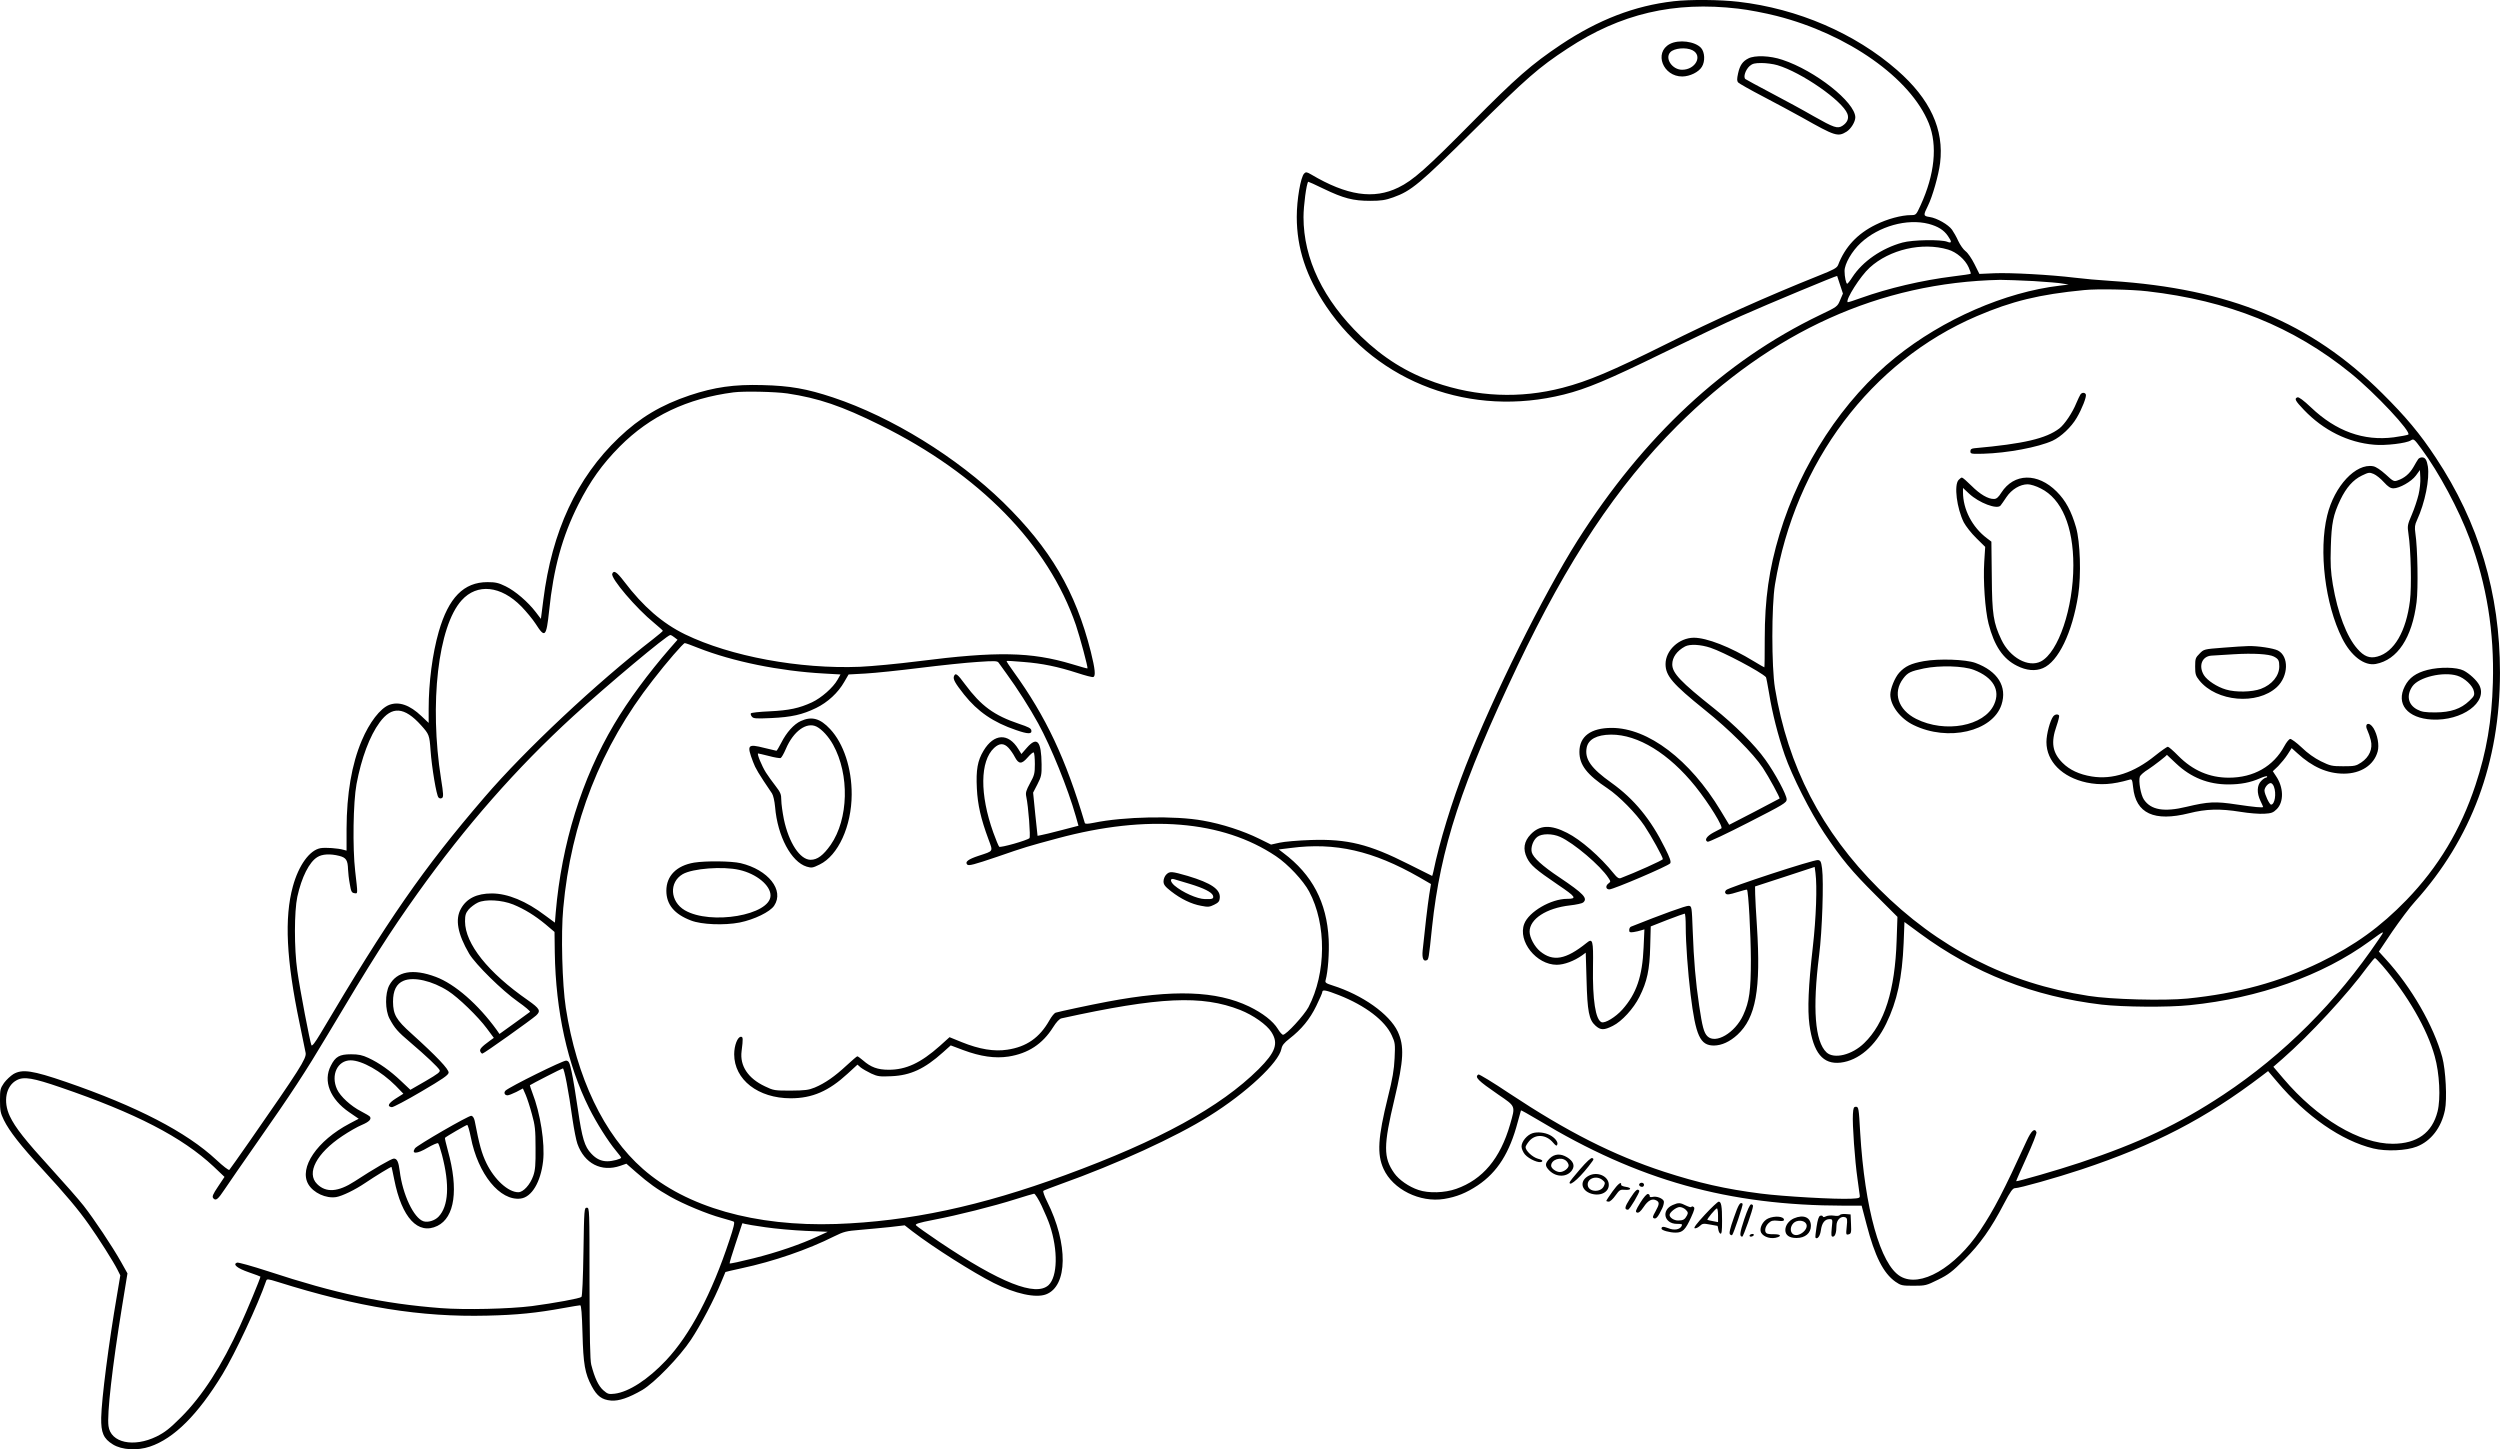<?xml version="1.0" encoding="UTF-8"?>
<svg xmlns="http://www.w3.org/2000/svg" version="1.0" viewBox="0 0 1857.5 1076.856" preserveAspectRatio="xMidYMid meet">
  <g transform="translate(-50.5,1135.829) scale(0.1,-0.1)" fill="#000000" stroke="none">
    <path d="M12940 11349 c-289 -33 -559 -137 -837 -322 -218 -146 -333 -246 -663 -580 -339 -343 -436 -429 -545 -482 -183 -90 -383 -60 -648 97 -33 19 -39 20 -52 7 -26 -26 -55 -194 -55 -322 0 -233 70 -444 220 -667 385 -569 1077 -825 1765 -653 168 42 324 107 735 308 217 106 478 230 580 275 205 91 712 302 715 298 1 -2 11 -32 22 -67 l21 -64 -21 -49 c-20 -48 -21 -49 -153 -112 -706 -340 -1307 -899 -1798 -1674 -256 -406 -625 -1150 -831 -1676 -102 -261 -196 -568 -240 -784 -4 -17 -8 -32 -9 -32 -1 0 -80 40 -176 88 -293 148 -453 188 -725 179 -93 -3 -198 -12 -233 -20 l-63 -14 -87 43 c-120 59 -276 110 -418 135 -207 38 -590 30 -812 -16 -47 -9 -64 -10 -67 -1 -141 477 -288 789 -529 1123 -31 42 -54 78 -52 80 1 2 57 -1 124 -7 142 -11 256 -35 402 -82 58 -19 111 -33 118 -30 19 6 14 58 -18 187 -114 451 -300 767 -651 1111 -344 335 -829 634 -1264 779 -196 65 -319 87 -525 92 -211 6 -356 -15 -540 -76 -214 -72 -371 -166 -527 -315 -312 -297 -497 -695 -561 -1205 l-18 -141 -38 50 c-58 76 -152 157 -224 192 -53 26 -75 31 -135 31 -176 0 -289 -115 -362 -368 -47 -164 -75 -378 -75 -574 l0 -104 -53 50 c-88 84 -168 111 -240 84 -67 -26 -147 -130 -204 -265 -75 -176 -112 -397 -113 -655 l0 -163 -22 6 c-42 12 -136 19 -173 12 -80 -15 -161 -127 -204 -284 -64 -233 -49 -545 50 -1017 22 -104 42 -203 45 -220 7 -41 -44 -121 -419 -660 -77 -110 -143 -204 -148 -209 -4 -5 -47 28 -96 74 -222 207 -590 398 -1119 580 -248 85 -323 96 -389 58 -21 -13 -53 -43 -70 -66 -28 -41 -30 -50 -30 -130 0 -76 4 -95 29 -146 41 -83 123 -188 287 -366 173 -188 267 -300 345 -411 69 -97 182 -275 212 -335 l21 -42 -24 -143 c-63 -366 -115 -773 -118 -914 -2 -112 17 -156 87 -199 66 -41 181 -48 275 -16 179 60 357 238 539 537 93 153 264 517 325 695 5 15 13 14 84 -8 601 -189 1065 -263 1557 -251 223 5 369 20 571 57 61 11 115 20 121 20 8 0 13 -65 17 -208 6 -230 18 -299 69 -394 39 -73 75 -100 143 -106 58 -5 133 21 233 79 91 54 277 246 361 373 73 110 173 300 226 431 16 39 29 71 30 72 0 1 55 14 120 28 238 51 491 138 688 237 71 35 90 40 190 48 62 5 162 15 223 21 l111 13 59 -46 c160 -122 448 -304 602 -382 161 -81 313 -114 389 -85 162 61 166 375 8 690 -20 40 -32 75 -28 79 4 4 62 26 128 50 415 148 857 350 1105 506 276 172 516 397 536 499 5 26 19 44 60 76 89 69 151 144 199 243 25 51 45 97 45 104 0 19 27 14 124 -24 197 -78 342 -189 392 -299 25 -54 26 -64 21 -169 -4 -86 -15 -152 -50 -291 -74 -300 -82 -422 -32 -532 69 -152 270 -252 450 -223 92 15 164 44 250 101 146 98 237 242 297 471 12 45 23 85 24 86 1 2 59 -30 129 -72 742 -448 1411 -635 2271 -636 l131 0 37 -141 c61 -235 124 -360 214 -424 41 -28 49 -30 135 -30 89 0 95 2 182 45 76 37 106 60 196 150 116 115 197 229 295 417 46 88 64 113 80 113 34 0 307 77 494 139 543 181 923 378 1341 696 l46 35 67 -79 c216 -257 479 -439 715 -496 95 -23 244 -17 323 14 105 41 182 140 209 271 17 82 6 297 -20 394 -64 232 -229 520 -421 729 l-50 55 100 149 c56 81 131 182 169 223 419 465 631 1035 631 1701 0 588 -157 1115 -477 1597 -117 178 -223 304 -397 477 -531 529 -1136 779 -2016 836 -85 5 -207 16 -270 24 -182 22 -474 38 -596 33 l-112 -5 -37 74 c-20 40 -49 83 -66 95 -16 12 -40 46 -54 76 -13 29 -34 66 -46 83 -27 38 -112 87 -167 95 -47 7 -48 12 -12 84 33 66 79 227 90 316 31 250 -73 476 -319 691 -312 273 -738 457 -1179 508 -136 16 -360 18 -482 4z m480 -55 c74 -8 203 -33 285 -54 531 -135 996 -463 1131 -798 66 -164 44 -380 -61 -609 -33 -72 -34 -73 -72 -73 -70 0 -177 -29 -261 -71 -137 -67 -229 -166 -280 -300 -9 -22 -33 -35 -144 -79 -390 -156 -773 -328 -1135 -509 -402 -200 -576 -274 -768 -324 -316 -82 -638 -68 -948 40 -209 72 -383 181 -550 342 -280 271 -427 576 -427 886 0 85 22 250 35 263 1 1 53 -22 116 -53 146 -70 217 -89 344 -89 82 0 113 5 172 26 134 48 193 97 603 503 390 385 476 461 691 602 395 260 791 353 1269 297z m1415 -1599 c70 -19 113 -46 143 -90 31 -44 29 -57 -5 -43 -45 18 -258 15 -333 -6 -154 -42 -296 -140 -372 -257 -17 -27 -35 -49 -38 -49 -9 0 -20 52 -20 95 0 53 55 148 121 209 134 124 343 182 504 141z m144 -191 c64 -19 127 -74 153 -132 11 -24 18 -46 15 -48 -2 -2 -60 -11 -128 -19 -234 -29 -484 -88 -688 -161 -52 -19 -96 -33 -98 -31 -17 18 94 194 164 257 148 135 390 191 582 134z m635 -234 c96 -6 195 -14 218 -19 l43 -7 -65 -8 c-407 -48 -868 -249 -1220 -532 -390 -313 -708 -799 -863 -1314 -78 -259 -110 -483 -110 -777 0 -117 -1 -213 -3 -213 -2 0 -37 20 -78 45 -175 107 -350 175 -446 175 -110 -1 -210 -94 -210 -196 0 -87 53 -148 290 -339 185 -148 361 -324 433 -432 43 -65 130 -224 124 -228 -1 -1 -86 -46 -188 -99 l-186 -96 -64 106 c-228 378 -539 614 -809 614 -155 0 -240 -63 -240 -178 0 -97 55 -169 210 -272 84 -56 212 -186 273 -277 52 -78 137 -232 137 -248 0 -8 -207 -101 -313 -141 -14 -5 -27 3 -50 32 -104 129 -247 253 -348 304 -123 63 -204 59 -271 -11 -50 -52 -59 -110 -28 -174 27 -55 64 -87 230 -200 135 -91 144 -105 69 -105 -120 0 -285 -96 -319 -186 -49 -129 90 -304 242 -304 54 0 129 28 188 70 l27 20 6 -203 c6 -233 18 -296 66 -339 39 -35 63 -35 129 -2 67 33 154 128 198 216 57 113 76 201 80 373 l4 150 122 48 c68 26 126 47 130 47 5 0 8 -44 8 -97 0 -122 16 -338 36 -503 38 -309 71 -380 174 -380 58 1 117 28 174 80 137 127 175 335 145 807 -7 98 -12 204 -13 236 l-1 59 221 72 222 73 6 -45 c13 -99 5 -333 -20 -552 -33 -291 -40 -461 -25 -575 29 -210 100 -297 232 -282 133 16 257 122 338 289 82 168 119 341 130 599 l6 157 114 -84 c403 -297 846 -470 1352 -530 159 -18 494 -21 654 -4 514 52 986 220 1335 474 118 86 118 86 69 15 -312 -463 -707 -858 -1154 -1154 -331 -219 -626 -359 -1065 -505 -161 -54 -471 -143 -475 -138 -1 2 34 81 77 176 44 96 77 180 74 188 -13 34 -38 12 -73 -64 -172 -376 -243 -512 -345 -665 -187 -279 -446 -429 -593 -342 -149 87 -265 502 -299 1070 -10 180 -12 190 -31 190 -17 0 -20 -8 -23 -55 -5 -74 15 -350 34 -480 8 -58 16 -114 17 -125 2 -18 -5 -20 -63 -23 -111 -6 -510 17 -671 38 -262 33 -466 80 -719 162 -379 124 -720 297 -1153 584 -119 80 -222 142 -227 139 -31 -19 -6 -44 148 -150 130 -89 127 -81 87 -221 -73 -254 -204 -410 -401 -479 -85 -30 -205 -34 -280 -8 -70 23 -145 75 -180 125 -81 115 -81 203 2 551 69 290 74 393 24 501 -62 130 -262 272 -483 342 -50 16 -58 21 -53 39 18 65 28 204 23 305 -14 274 -122 480 -337 641 l-34 26 90 11 c330 43 610 -21 953 -217 l88 -51 -13 -80 c-11 -70 -34 -265 -49 -415 -5 -55 5 -81 28 -72 17 6 17 6 42 247 63 590 218 1063 634 1939 375 789 740 1338 1187 1785 704 703 1508 1066 2400 1085 40 0 151 -4 248 -9z m846 -76 c602 -69 1084 -263 1510 -608 183 -148 457 -441 428 -457 -8 -4 -56 -13 -107 -20 -224 -29 -429 45 -615 222 -56 53 -91 79 -101 75 -25 -9 -17 -25 48 -93 145 -152 328 -243 522 -259 83 -8 241 11 272 32 22 14 25 11 79 -62 130 -175 279 -454 358 -667 127 -342 184 -694 173 -1071 -8 -285 -47 -512 -129 -760 -110 -333 -276 -610 -513 -855 -193 -199 -382 -336 -640 -462 -303 -147 -613 -232 -988 -270 -173 -17 -566 -7 -735 20 -603 93 -1119 357 -1557 796 -426 425 -676 909 -772 1490 -26 158 -26 612 0 770 150 908 713 1657 1499 1994 261 112 466 162 798 194 98 10 351 5 470 -9z m-10105 -759 c232 -35 403 -93 690 -235 737 -364 1248 -887 1454 -1486 30 -89 91 -316 86 -322 -1 -2 -54 13 -116 32 -304 91 -554 96 -1144 21 -148 -19 -342 -37 -430 -41 -449 -18 -962 77 -1300 241 -168 82 -311 206 -453 393 -54 71 -77 86 -88 57 -13 -33 179 -258 312 -366 35 -29 64 -55 64 -58 -1 -3 -33 -31 -72 -61 -420 -325 -952 -824 -1253 -1175 -459 -534 -716 -906 -1220 -1758 -39 -65 -61 -94 -66 -85 -10 20 -86 415 -105 553 -24 166 -23 443 0 550 32 146 89 259 149 295 36 23 96 26 163 9 51 -13 63 -32 65 -102 1 -23 6 -71 13 -107 9 -56 14 -65 34 -68 27 -4 26 -12 6 164 -20 173 -15 513 10 647 36 192 98 358 172 458 90 123 183 117 308 -22 59 -66 62 -72 70 -186 9 -127 44 -336 59 -350 7 -8 17 -9 26 -4 12 8 11 29 -7 142 -88 558 -22 1134 153 1327 115 128 292 109 444 -46 36 -37 84 -95 106 -129 69 -108 79 -99 100 97 32 315 98 554 217 790 88 174 177 299 308 431 226 227 501 357 845 402 78 10 309 5 400 -8z m-838 -1813 l22 -17 -57 -65 c-159 -183 -310 -387 -414 -563 -241 -406 -390 -888 -434 -1398 l-6 -76 -72 53 c-141 107 -279 164 -397 164 -111 0 -187 -37 -229 -113 -45 -79 -25 -188 61 -335 48 -80 245 -274 362 -356 54 -38 94 -72 90 -76 -4 -3 -57 -42 -117 -85 l-110 -79 -20 29 c-138 191 -311 342 -453 395 -170 64 -290 42 -346 -63 -32 -61 -31 -184 2 -247 38 -71 60 -97 156 -178 114 -97 204 -182 216 -204 7 -14 -10 -27 -104 -82 l-113 -65 -69 65 c-81 77 -163 135 -243 172 -45 21 -73 27 -129 27 -85 0 -116 -17 -150 -85 -59 -114 -6 -248 137 -346 l70 -48 -68 -36 c-241 -127 -378 -328 -306 -451 38 -64 131 -107 207 -95 45 8 139 53 217 106 74 50 192 122 194 118 1 -2 10 -43 20 -93 56 -285 177 -415 321 -345 129 63 158 270 78 558 -14 51 -24 94 -22 96 12 12 158 96 165 96 5 0 17 -41 27 -91 53 -274 217 -476 371 -456 82 11 148 122 166 277 15 133 -20 357 -80 510 -11 29 -19 54 -18 55 16 11 238 125 245 125 10 0 42 -163 72 -380 11 -74 27 -155 36 -180 52 -147 178 -212 318 -164 l46 16 73 -64 c94 -82 154 -125 253 -181 97 -55 274 -129 381 -158 43 -12 84 -24 91 -28 8 -4 -1 -44 -32 -136 -131 -398 -293 -705 -472 -895 -134 -142 -276 -234 -381 -247 -44 -5 -52 -3 -85 26 -36 32 -64 92 -89 189 -9 34 -12 206 -13 607 0 553 0 560 -20 560 -19 0 -20 -8 -25 -327 -3 -198 -9 -331 -15 -336 -11 -11 -202 -46 -368 -68 -167 -21 -496 -29 -677 -15 -430 33 -783 109 -1281 273 -123 40 -224 68 -233 65 -34 -13 1 -42 88 -72 47 -16 86 -31 86 -32 0 -12 -102 -258 -151 -364 -137 -300 -280 -522 -438 -680 -85 -85 -121 -113 -183 -144 -170 -83 -341 -47 -357 78 -12 86 28 440 100 883 l41 251 -47 84 c-67 119 -201 319 -279 419 -37 47 -145 170 -239 273 -196 215 -268 306 -309 392 -52 110 -29 226 52 268 53 28 121 16 325 -54 558 -191 903 -369 1137 -588 l81 -77 -48 -72 c-39 -58 -45 -74 -36 -86 19 -23 35 -10 86 67 27 40 134 196 240 347 257 367 357 520 524 800 328 551 461 760 668 1050 357 500 737 933 1158 1318 254 232 696 602 720 602 6 0 20 -8 32 -18z m176 -78 c257 -101 604 -172 934 -190 l123 -7 -22 -39 c-33 -59 -120 -135 -190 -168 -95 -44 -170 -60 -316 -67 -73 -3 -135 -10 -138 -15 -3 -5 0 -16 8 -25 11 -14 31 -15 143 -10 151 7 231 25 334 75 86 42 163 113 209 194 l32 55 127 7 c71 4 253 23 405 42 153 19 344 39 425 44 130 9 149 8 158 -6 6 -8 32 -45 59 -82 79 -108 172 -254 235 -369 96 -175 220 -482 279 -689 l20 -71 -127 -33 c-69 -18 -137 -35 -152 -37 l-25 -5 -17 160 -16 161 32 62 c29 57 32 70 31 148 -2 174 -33 210 -109 124 l-41 -47 -23 37 c-74 121 -181 116 -258 -12 -45 -74 -57 -143 -50 -281 6 -122 30 -226 86 -377 35 -95 40 -86 -72 -123 -79 -26 -105 -46 -85 -66 11 -10 50 0 218 57 220 76 229 78 455 139 665 179 1223 133 1620 -133 89 -59 204 -182 247 -263 130 -243 127 -606 -5 -859 -33 -61 -165 -205 -189 -205 -7 0 -25 20 -39 44 -35 57 -112 117 -213 166 -244 117 -563 128 -1052 36 -133 -25 -356 -73 -386 -82 -9 -3 -30 -28 -46 -57 -73 -129 -170 -197 -313 -218 -97 -15 -207 3 -338 56 l-91 37 -72 -65 c-143 -127 -251 -177 -380 -177 -82 0 -133 19 -190 69 -20 17 -39 31 -43 31 -4 0 -40 -31 -81 -69 -86 -80 -159 -131 -235 -163 -46 -19 -73 -22 -179 -23 -120 0 -128 1 -192 32 -125 59 -187 152 -173 261 12 95 11 107 -5 107 -25 0 -50 -65 -50 -130 0 -189 178 -327 420 -327 160 0 282 53 423 183 l73 67 24 -21 c14 -11 49 -31 78 -45 48 -22 64 -24 150 -20 142 6 246 54 384 178 l57 51 93 -35 c129 -48 236 -63 336 -48 146 23 253 93 331 217 25 40 48 64 63 67 729 160 1043 174 1328 62 96 -38 197 -109 231 -163 55 -85 32 -150 -95 -277 -283 -281 -736 -530 -1437 -787 -628 -231 -1158 -344 -1702 -363 -600 -20 -1112 125 -1435 409 -290 254 -493 679 -573 1197 -27 175 -37 551 -19 741 57 635 279 1200 665 1693 105 136 227 276 238 276 6 0 51 -16 100 -36z m7522 1 c96 -32 371 -177 411 -218 2 -2 13 -58 24 -124 23 -143 66 -311 115 -453 54 -156 191 -427 293 -580 129 -193 204 -284 385 -464 l160 -160 -6 -175 c-12 -371 -90 -617 -241 -763 -90 -88 -224 -121 -280 -69 -86 81 -105 325 -55 721 23 181 35 547 22 645 -7 52 -11 60 -30 63 -31 5 -667 -204 -683 -223 -10 -12 -10 -19 -2 -27 9 -9 29 -6 83 11 39 12 72 21 74 19 11 -10 28 -331 29 -518 0 -233 -11 -313 -57 -414 -61 -133 -206 -217 -266 -157 -26 26 -38 71 -61 226 -27 181 -40 339 -48 555 -7 181 -7 185 -29 188 -18 3 -202 -64 -430 -155 -7 -3 -13 -14 -13 -25 0 -17 5 -19 33 -15 17 3 43 8 56 13 l24 7 -6 -134 c-9 -215 -53 -344 -158 -462 -50 -56 -128 -103 -154 -94 -45 18 -68 164 -64 414 3 195 -2 213 -48 175 -154 -124 -249 -141 -345 -62 -41 34 -78 102 -78 146 0 94 124 175 299 195 46 5 91 15 98 21 38 31 5 66 -175 187 -129 86 -196 148 -206 187 -9 36 10 90 41 114 33 26 113 26 170 0 101 -45 300 -214 358 -304 18 -27 18 -29 2 -41 -25 -18 -22 -45 6 -45 32 1 440 175 452 194 7 12 -2 40 -39 113 -105 213 -229 364 -398 485 -152 108 -200 176 -184 261 12 62 75 96 181 97 200 1 430 -140 627 -385 103 -129 211 -305 192 -312 -5 -2 -31 -16 -59 -31 -50 -27 -69 -57 -42 -68 8 -3 143 61 301 142 266 136 286 148 286 173 0 34 -86 194 -158 294 -77 109 -231 262 -382 382 -248 197 -310 262 -310 327 0 52 34 100 95 133 36 19 115 15 190 -10z m-5217 -743 c15 -16 36 -46 47 -68 29 -55 51 -55 96 -3 21 24 41 41 45 36 4 -4 8 -42 8 -85 0 -71 -4 -85 -36 -143 -29 -54 -34 -70 -28 -99 16 -73 33 -301 24 -309 -17 -17 -216 -73 -225 -64 -5 5 -25 53 -44 106 -101 283 -99 530 6 628 40 37 73 37 107 1z m-3680 -1164 c85 -35 161 -82 241 -148 l66 -56 2 -154 c7 -435 94 -832 255 -1155 56 -112 141 -246 199 -316 22 -26 39 -49 39 -52 0 -10 -64 -27 -102 -27 -46 0 -83 17 -120 57 -49 51 -68 113 -99 326 -16 111 -37 238 -47 282 -15 69 -20 80 -40 83 -22 3 -420 -194 -451 -223 -15 -15 -7 -35 15 -35 8 0 37 11 65 25 l49 26 21 -48 c11 -26 32 -90 46 -143 23 -82 27 -115 27 -250 1 -126 -2 -165 -17 -208 -23 -66 -74 -122 -111 -122 -75 0 -177 93 -237 216 -35 72 -53 137 -87 314 -5 22 -14 36 -25 38 -18 4 -405 -220 -419 -242 -29 -44 16 -42 93 4 39 23 75 38 79 34 5 -5 18 -44 29 -87 58 -221 49 -381 -26 -459 -28 -29 -78 -44 -111 -34 -73 23 -156 200 -177 373 -9 70 -20 93 -44 93 -17 0 -149 -76 -291 -169 -123 -80 -213 -86 -279 -20 -82 81 -4 229 188 357 48 32 112 69 144 82 54 23 73 42 61 61 -3 5 -33 23 -66 40 -75 38 -155 111 -179 164 -48 105 3 215 101 215 84 0 227 -81 334 -188 l58 -60 -57 -36 c-56 -36 -66 -59 -29 -64 10 -1 109 51 219 116 157 92 201 122 203 140 4 24 -89 122 -276 291 -114 102 -136 141 -137 236 0 83 25 134 78 156 74 32 214 0 332 -76 74 -47 223 -191 287 -278 l52 -70 -29 -21 c-62 -45 -78 -63 -72 -79 4 -10 11 -17 16 -17 11 0 362 250 399 283 37 34 28 51 -60 113 -298 207 -467 420 -468 586 0 47 5 62 27 89 15 17 45 40 68 51 57 27 178 20 263 -14z m13889 -455 c187 -219 333 -472 388 -673 36 -127 45 -315 21 -410 -40 -159 -152 -239 -332 -240 -246 -1 -561 187 -814 485 l-74 87 70 61 c195 170 485 483 628 680 28 37 53 67 57 67 4 0 29 -26 56 -57z m-9962 -1785 c24 -51 51 -115 60 -143 62 -186 58 -381 -9 -445 -95 -88 -358 16 -813 322 -89 60 -166 115 -172 122 -9 10 18 19 131 41 178 34 444 101 608 153 69 22 131 40 138 41 7 1 33 -40 57 -91z m-2054 -158 c74 -11 208 -23 299 -27 l165 -7 -70 -32 c-128 -60 -308 -122 -482 -165 -95 -24 -174 -41 -177 -38 -2 2 18 69 45 149 27 80 49 146 49 148 0 2 8 1 19 -3 10 -3 79 -15 152 -25z M12911 11031 c-119 -64 -50 -242 94 -241 56 1 121 32 145 72 25 40 22 108 -6 140 -44 49 -166 65 -233 29z m169 -46 c78 -40 23 -145 -77 -145 -73 0 -130 84 -88 130 28 31 118 39 165 15z M13495 10924 c-42 -21 -63 -51 -76 -111 -9 -41 -9 -56 0 -67 7 -8 90 -55 184 -104 95 -50 226 -120 292 -157 246 -139 265 -145 330 -105 33 21 65 73 65 107 -2 112 -297 346 -542 427 -91 31 -205 35 -253 10z m216 -50 c179 -53 483 -264 520 -361 13 -34 0 -65 -36 -89 -37 -24 -63 -15 -215 71 -74 43 -216 120 -315 172 -99 52 -185 99 -192 104 -17 15 1 69 32 97 21 18 38 22 89 22 34 0 87 -7 117 -16z M15963 8428 c-5 -7 -19 -37 -31 -65 -28 -70 -87 -158 -126 -188 -99 -75 -262 -114 -631 -147 -22 -2 -30 -8 -30 -23 0 -19 6 -20 95 -18 179 5 409 48 516 97 62 29 139 101 179 170 39 66 74 156 68 173 -6 16 -28 17 -40 1z M18473 7948 c-5 -7 -22 -34 -36 -60 -29 -50 -67 -82 -117 -99 -28 -10 -33 -8 -89 44 -38 34 -72 57 -93 61 -129 24 -289 -147 -342 -366 -64 -262 -16 -659 111 -912 66 -132 165 -207 250 -191 161 30 270 195 303 459 13 102 8 404 -9 514 -6 43 -4 61 12 95 60 130 95 306 81 400 -8 49 -20 67 -44 67 -10 0 -22 -6 -27 -12z m2 -264 c-9 -38 -31 -105 -50 -149 -33 -77 -34 -83 -25 -145 18 -119 24 -389 11 -495 -28 -228 -118 -382 -242 -415 -57 -16 -100 1 -149 58 -79 89 -146 265 -182 477 -16 99 -19 149 -15 280 5 177 18 238 71 350 44 91 94 148 160 180 50 24 56 25 87 12 19 -8 53 -35 76 -61 31 -34 49 -46 71 -46 45 0 134 50 167 95 l30 41 3 -57 c2 -31 -4 -88 -13 -125z M15057 7792 c-35 -39 -13 -210 39 -315 15 -28 56 -81 93 -117 l66 -65 -7 -110 c-9 -141 6 -359 32 -461 42 -164 108 -262 212 -313 69 -35 136 -41 192 -17 114 48 218 263 262 543 23 149 15 395 -16 503 -35 121 -77 199 -144 266 -141 141 -317 138 -411 -8 -22 -35 -36 -47 -55 -47 -43 -1 -103 34 -167 98 -33 33 -65 61 -71 61 -5 0 -16 -8 -25 -18z m611 -63 c155 -77 242 -282 242 -571 0 -317 -111 -646 -241 -714 -93 -48 -231 28 -294 162 -59 125 -69 186 -71 468 l-3 260 -33 25 c-110 83 -178 215 -178 343 l0 31 46 -43 c73 -68 207 -119 233 -88 6 7 26 36 44 63 38 57 101 95 158 95 20 0 63 -13 97 -31z M17023 6546 c-142 -11 -143 -11 -175 -44 -30 -30 -33 -37 -33 -96 0 -57 4 -69 31 -103 128 -159 430 -185 576 -50 87 81 91 229 8 272 -33 17 -151 35 -220 33 -25 0 -109 -6 -187 -12z m377 -66 c34 -18 40 -29 40 -73 0 -70 -54 -136 -137 -167 -65 -24 -186 -27 -259 -5 -66 19 -140 68 -164 107 -42 69 -14 141 57 145 21 1 94 6 163 10 144 9 264 2 300 -17z M14799 6446 c-95 -17 -139 -38 -183 -86 -33 -37 -66 -119 -66 -163 0 -81 75 -179 173 -226 256 -125 587 -48 653 151 44 135 -28 250 -194 311 -72 26 -270 33 -383 13z m372 -65 c143 -55 199 -150 150 -257 -73 -161 -364 -215 -579 -107 -135 68 -176 195 -96 300 33 44 54 54 154 75 118 24 293 19 371 -11z M18542 6381 c-86 -22 -137 -58 -169 -121 -68 -132 19 -238 201 -248 224 -12 418 130 352 256 -19 36 -72 85 -116 108 -51 26 -177 28 -268 5z m220 -43 c54 -16 117 -75 124 -116 6 -29 2 -37 -34 -71 -63 -60 -137 -85 -252 -86 -79 0 -102 4 -136 22 -68 36 -81 106 -34 173 48 67 227 110 332 78z M15761 6036 c-23 -28 -51 -131 -51 -191 0 -144 117 -262 299 -301 102 -21 192 -15 317 21 19 6 22 2 28 -56 20 -195 156 -258 416 -193 127 32 229 35 384 10 60 -10 138 -16 173 -14 55 3 68 8 95 35 53 54 51 162 -7 246 l-23 35 40 38 c21 22 53 60 70 87 l30 47 42 -38 c111 -102 223 -152 346 -152 126 0 224 64 251 165 13 47 -1 123 -31 173 -32 52 -72 36 -44 -19 7 -14 18 -46 24 -71 16 -63 -11 -125 -71 -165 -39 -26 -50 -28 -134 -28 -85 0 -96 3 -166 37 -48 24 -99 60 -143 103 -38 36 -77 64 -85 63 -9 -2 -28 -25 -43 -53 -81 -151 -229 -235 -413 -235 -144 0 -268 54 -375 162 -37 38 -72 68 -78 68 -6 0 -49 -30 -94 -66 -158 -128 -317 -180 -471 -155 -93 15 -165 49 -217 101 -76 76 -88 152 -45 274 13 38 22 73 19 78 -8 12 -30 10 -43 -6z m913 -351 c110 -104 238 -155 388 -155 91 0 164 14 236 46 28 12 52 19 52 13 0 -5 -5 -9 -10 -9 -6 0 -22 -11 -35 -25 -31 -31 -33 -89 -5 -147 11 -23 20 -43 20 -45 0 -8 -69 -1 -197 18 -158 24 -211 21 -371 -17 -168 -41 -266 -24 -318 54 -23 34 -41 136 -30 170 4 11 32 36 64 55 41 27 137 101 137 107 0 0 31 -29 69 -65z m726 -171 c20 -51 7 -134 -21 -134 -12 0 -48 77 -49 104 0 23 27 56 47 56 7 0 18 -12 23 -26z M7593 6334 c-8 -22 7 -50 75 -136 101 -127 218 -207 386 -264 89 -31 119 -31 114 -3 -2 16 -22 26 -91 49 -187 63 -282 133 -401 293 -58 79 -72 89 -83 61z M6455 6001 c-51 -23 -106 -84 -145 -161 -17 -33 -33 -60 -36 -60 -2 0 -43 10 -89 21 -126 32 -133 24 -85 -103 18 -49 40 -86 141 -235 9 -14 19 -56 23 -101 18 -217 120 -408 235 -443 37 -11 45 -9 96 16 138 67 237 285 238 520 1 194 -60 379 -160 486 -74 80 -137 97 -218 60z m118 -42 c40 -21 88 -73 122 -134 123 -222 115 -552 -18 -744 -55 -78 -99 -111 -149 -111 -79 0 -162 126 -199 302 -10 51 -19 115 -19 142 0 43 -6 57 -43 105 -24 31 -56 75 -71 99 -31 49 -69 142 -58 142 4 0 40 -9 81 -19 40 -11 79 -17 86 -15 7 3 24 33 39 68 56 132 155 203 229 165z M5662 4949 c-130 -22 -206 -98 -206 -209 0 -102 59 -174 183 -221 79 -31 248 -37 362 -15 108 22 226 79 256 125 77 115 -44 267 -249 316 -69 16 -259 18 -346 4z m336 -54 c128 -29 232 -115 232 -190 0 -146 -445 -222 -637 -110 -110 65 -118 208 -16 268 74 43 298 60 421 32z M9170 4860 c-11 -11 -20 -33 -20 -50 0 -24 10 -38 56 -74 73 -57 151 -95 224 -108 50 -10 62 -9 96 8 31 15 40 25 42 50 6 64 -62 111 -238 164 -121 35 -134 36 -160 10z m175 -69 c105 -32 162 -61 172 -86 8 -24 -2 -29 -59 -27 -58 1 -167 50 -227 101 -33 29 -35 56 -3 47 10 -3 62 -18 117 -35z M11893 2939 c-41 -12 -83 -62 -83 -99 0 -16 11 -42 25 -59 31 -36 110 -70 127 -53 7 7 -1 14 -30 21 -40 11 -92 59 -92 86 0 7 12 27 26 44 47 56 127 51 179 -11 21 -24 26 -27 31 -13 7 18 -19 51 -56 70 -37 19 -90 25 -127 14z M12019 2751 c-36 -37 -37 -55 -1 -91 52 -51 133 -49 168 5 22 33 8 67 -38 95 -48 29 -93 26 -129 -9z m123 -18 c10 -9 18 -24 18 -34 0 -21 -36 -49 -65 -49 -28 0 -65 27 -65 47 0 46 74 70 112 36z M12244 2670 c-42 -48 -77 -92 -77 -97 -3 -39 93 50 170 158 10 14 10 18 -2 23 -9 3 -41 -26 -91 -84z M12310 2623 c-70 -36 -60 -110 19 -134 72 -21 135 15 129 73 -6 60 -86 93 -148 61z m101 -32 c20 -16 22 -22 11 -45 -22 -50 -114 -46 -120 6 -6 50 64 76 109 39z M12486 2506 c-25 -35 -46 -67 -46 -70 0 -3 8 -6 18 -6 10 0 32 20 50 46 30 42 36 45 70 42 48 -4 54 15 7 22 -20 3 -35 9 -35 15 4 29 -23 8 -64 -49z M12687 2564 c-9 -10 2 -24 19 -24 8 0 14 7 14 15 0 15 -21 21 -33 9z M12616 2453 c-40 -63 -44 -82 -15 -83 12 0 89 131 84 141 -12 19 -27 7 -69 -58z M12693 2423 c-36 -58 -39 -69 -25 -74 12 -4 26 7 49 41 33 50 64 66 95 49 24 -13 23 -28 -7 -82 -22 -38 -23 -46 -10 -51 16 -6 31 13 61 76 9 20 14 43 11 52 -8 21 -55 39 -84 31 -15 -3 -22 -1 -21 7 2 6 -4 13 -12 15 -9 2 -31 -22 -57 -64z M13172 2333 c-62 -67 -86 -99 -75 -101 8 -2 25 6 37 17 20 19 28 20 76 11 29 -5 54 -10 56 -10 1 0 4 -12 6 -27 2 -14 9 -28 16 -31 9 -3 12 20 12 95 0 109 -6 143 -25 143 -7 0 -54 -44 -103 -97z m98 -4 l0 -51 -37 7 c-21 4 -40 8 -42 10 -5 5 61 85 71 85 4 0 8 -23 8 -51z M12933 2405 c-87 -38 -64 -140 32 -140 38 0 42 -2 34 -17 -14 -26 -55 -33 -99 -15 -37 14 -50 13 -50 -4 0 -12 61 -29 105 -29 52 0 73 21 115 114 25 55 29 71 18 77 -7 5 -14 5 -16 0 -2 -5 -19 0 -40 10 -43 22 -56 23 -99 4z m97 -35 c17 -17 19 -24 9 -43 -16 -30 -28 -37 -66 -37 -30 0 -63 21 -63 41 0 20 50 59 75 59 14 0 34 -9 45 -20z M13387 2309 c-28 -79 -36 -114 -28 -122 6 -6 13 -8 16 -5 11 11 83 226 78 232 -18 18 -31 -4 -66 -105z M13465 2300 c-34 -102 -37 -130 -15 -130 8 0 80 203 80 228 0 6 -6 12 -14 12 -9 0 -27 -39 -51 -110z M14175 2331 c-4 -7 -22 -9 -44 -5 -21 3 -47 1 -59 -5 -14 -7 -21 -8 -24 0 -2 5 -10 7 -19 4 -11 -4 -19 -30 -27 -82 -7 -42 -10 -78 -8 -81 15 -14 34 12 40 54 7 55 29 84 64 84 24 0 24 -1 17 -65 -5 -54 -4 -65 8 -65 17 0 27 30 27 82 0 42 33 74 65 62 15 -6 17 -16 11 -70 -6 -59 -5 -62 14 -57 19 5 21 12 18 77 l-3 71 -37 3 c-20 2 -39 -2 -43 -7z M13642 2305 c-40 -18 -68 -74 -52 -105 19 -35 79 -51 124 -34 30 11 16 22 -27 22 -24 -1 -49 2 -55 6 -20 12 -13 51 13 76 20 19 32 22 70 18 32 -4 45 -2 45 7 0 26 -68 32 -118 10z M13834 2306 c-38 -17 -64 -52 -64 -87 0 -38 29 -59 83 -59 64 0 107 36 107 90 0 63 -54 87 -126 56z m90 -39 c26 -42 -60 -109 -99 -77 -21 18 -19 56 6 81 24 24 77 23 93 -4z M13505 2180 c-3 -5 1 -10 9 -10 8 0 18 5 21 10 3 6 -1 10 -9 10 -8 0 -18 -4 -21 -10z"></path>
  </g>
</svg>
